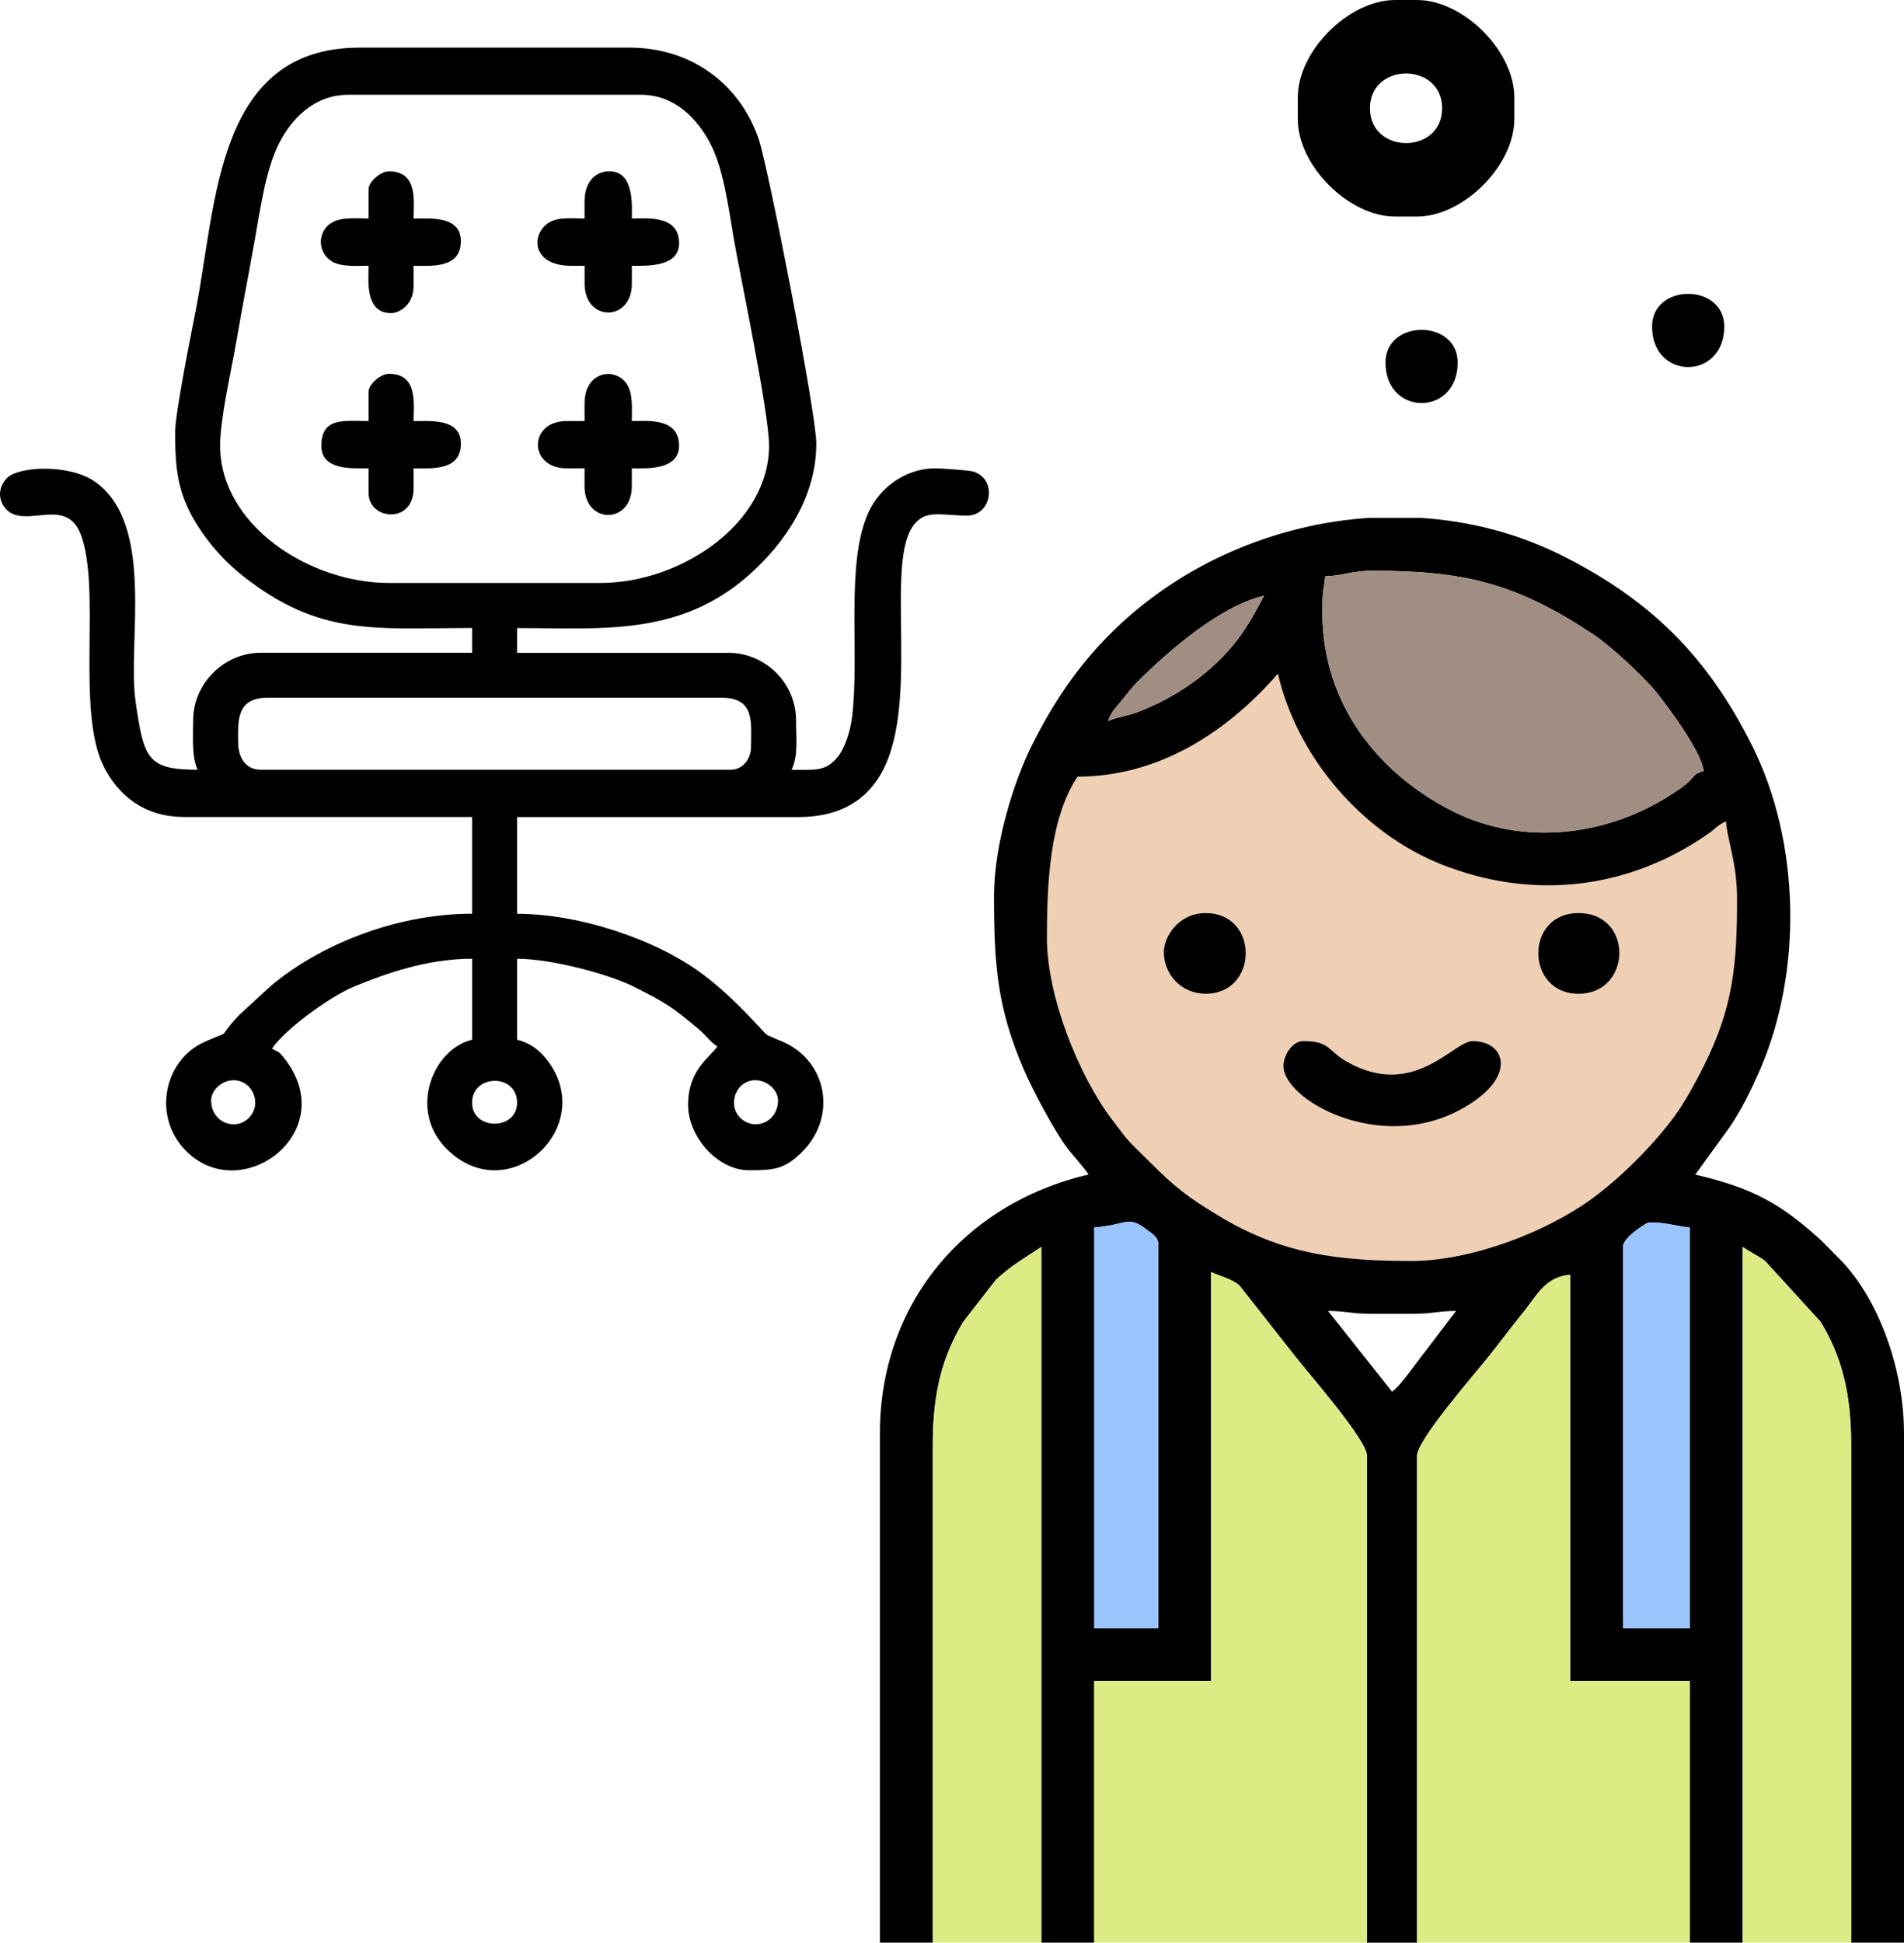 <?xml version="1.0" encoding="UTF-8"?>
<!DOCTYPE svg PUBLIC "-//W3C//DTD SVG 1.1//EN" "http://www.w3.org/Graphics/SVG/1.1/DTD/svg11.dtd">
<!-- Creator: CorelDRAW 2021 (64-Bit) -->
<svg xmlns="http://www.w3.org/2000/svg" xml:space="preserve" width="62.185mm" height="63.444mm" version="1.1" style="shape-rendering:geometricPrecision; text-rendering:geometricPrecision; image-rendering:optimizeQuality; fill-rule:evenodd; clip-rule:evenodd"
viewBox="0 0 453.69 462.88"
 xmlns:xlink="http://www.w3.org/1999/xlink"
 xmlns:xodm="http://www.corel.com/coreldraw/odm/2003">
 <defs>
  <style type="text/css">
   <![CDATA[
    .fil1 {fill:black}
    .fil4 {fill:#9AC5FE}
    .fil2 {fill:#A08E83}
    .fil3 {fill:#DCEB84}
    .fil0 {fill:#EFD0B4}
   ]]>
  </style>
 </defs>
 <g id="Слой_x0020_1">
  <g id="_2238531208144">
   <path class="fil0" d="M249.47 223.51c0,-12.76 0.63,-28.51 7.29,-38.46 19.31,0 35.62,-10.59 47.74,-24.53 4.75,20.38 20.47,38.04 38.83,45.38 21.67,8.67 44.59,6.1 63.66,-7.21 2.14,-1.49 1.72,-1.68 4.27,-3.03 0.4,4.82 2.65,9.91 2.65,18.57 0,15.5 -0.9,25.75 -7.95,39.79 -1.96,3.9 -4.5,8.63 -7.1,12.13 -5.01,6.76 -12.47,14.22 -19.23,19.23 -10.91,8.07 -28.96,15.05 -43.3,15.05 -17.84,0 -31.04,-1.71 -46.15,-10.88 -7.33,-4.45 -10.22,-6.7 -16.35,-12.83 -5.34,-5.34 -4.33,-3.95 -9.03,-10.2 -7.73,-10.27 -15.34,-29.07 -15.34,-43.01zm56.36 30.5c0,7.96 22.48,20.68 41.75,10.58 14.29,-7.5 11.39,-16.55 3.34,-16.55 -4.6,0 -13.8,13.8 -29.64,5.11 -5.1,-2.8 -4.13,-5.11 -10.81,-5.11 -2.41,0 -4.64,3.23 -4.64,5.97zm70.29 -17.24c12.78,0 13.22,-19.23 0,-19.23 -12.88,0 -12.65,19.23 0,19.23zm-98.8 -9.95c0,5.41 4.26,9.95 9.95,9.95 12.65,0 12.88,-19.23 0,-19.23 -6.47,0 -9.95,5.7 -9.95,9.28z"/>
   <g>
    <path class="fil1" d="M386.72 297.11c0,-2.38 5.63,-5.64 5.67,-5.65 2.04,-0.75 7.89,0.82 10.24,1.01l0 95.48 -15.91 0 0 -90.84zm-60.04 -173.72l11.71 0c11.73,0.73 23.31,3.68 33.97,9.06 21.11,10.64 34.46,23.97 45.08,45.09 11.61,23.08 12.16,54.14 1.75,77.78 -2.05,4.65 -4.08,8.77 -6.88,13.01l-8.35 11.54c13.88,3.23 20.53,7.06 30.04,15.71l4.94 5c9.19,9.82 14.75,26.3 14.75,40.95l0 121.34 -12.6 0 0 -118.69c0,-12.78 -2.46,-21.27 -7.25,-29.22l-13.29 -14.56c-1.67,-1.2 -3.55,-2.12 -5.32,-3.3l0 165.77 -12.6 0 0 -62.33 -28.51 0 0 -96.81c-5.95,0.5 -8,5.06 -11.06,8.83 -3.14,3.87 -5.69,7.34 -8.74,11.16 -2.4,3 -16.67,19.38 -16.67,23.12l0 116.04 -11.94 0 0 -116.04c0,-3.74 -13.86,-19.52 -16.96,-23.49l-13.43 -17.08c-1.92,-1.63 -4.47,-2.11 -6.75,-3.2l0 97.47 -27.85 0 0 62.33 -12.6 0 0 -165.77c-4.08,2.73 -6.85,4.18 -10.78,7.78l-7.83 10.07c-4.78,7.95 -7.25,16.45 -7.25,29.22l0 118.69 -12.6 0 0 -121.34c0,-30.86 20.12,-54.77 49.73,-61.67 -1.23,-1.84 -3.26,-4 -4.74,-5.87 -3.16,-4 -8.56,-14.19 -10.69,-19.14 -6.33,-14.66 -7.11,-24.98 -7.11,-41.3 0,-12.45 4.78,-27.5 9.06,-36.03 5.18,-10.31 10.91,-18.75 18.62,-26.47 16.56,-16.56 39.16,-26.26 62.13,-27.68zm-65.94 169.08c8.07,-0.67 7.93,-3.04 12.65,0.61 1.06,0.82 2.6,1.63 2.6,3.37l0 91.5 -15.25 0 0 -95.48zm55.7 19.89c4.21,0 5.54,0.66 9.95,0.66l10.61 0c4.41,0 5.74,-0.66 9.95,-0.66l-7.45 9.79c-2,2.43 -5.66,8 -7.8,9.44l-15.25 -19.23zm-66.97 -88.85c0,-12.76 0.63,-28.51 7.29,-38.46 19.31,0 35.62,-10.59 47.74,-24.53 4.75,20.38 20.47,38.04 38.83,45.38 21.67,8.67 44.59,6.1 63.66,-7.21 2.14,-1.49 1.72,-1.68 4.27,-3.02 0.4,4.82 2.65,9.9 2.65,18.57 0,15.5 -0.9,25.75 -7.95,39.79 -1.96,3.9 -4.5,8.63 -7.1,12.13 -5.01,6.76 -12.47,14.23 -19.23,19.23 -10.91,8.07 -28.96,15.05 -43.3,15.05 -17.84,0 -31.03,-1.71 -46.14,-10.88 -7.33,-4.45 -10.22,-6.7 -16.35,-12.83 -5.34,-5.34 -4.33,-3.95 -9.03,-10.2 -7.73,-10.27 -15.34,-29.07 -15.34,-43.01zm65.64 -77.58c0,-6.69 0.32,-4.55 0.66,-8.62 3.99,-0.09 6.44,-1.33 11.27,-1.33 21.99,0 34.33,3.06 52.52,15.11 4.26,2.82 12.07,10.06 15.21,13.96 2.64,3.28 10.8,14.21 11.17,18.67 -2.31,0.62 -1.82,0.87 -3.49,2.48 -1.34,1.29 -2.35,1.87 -3.8,2.83 -15.57,10.28 -35.82,12.69 -52.61,4.2 -17.03,-8.61 -30.94,-24.97 -30.94,-47.3zm-51.06 25.86c0.5,-1.86 1.95,-3.34 3.16,-4.8 1.44,-1.74 2.35,-3.06 3.96,-4.66 7.4,-7.36 19.56,-17.94 30.01,-20.38 -2.01,3.79 -3.6,6.86 -6.23,10.34 -5.94,7.88 -14.97,14.09 -24.26,17.52 -2.02,0.75 -4.86,1.13 -6.64,1.98z"/>
    <path class="fil1" d="M305.83 254.02c0,7.96 22.48,20.68 41.75,10.58 14.29,-7.5 11.39,-16.55 3.34,-16.55 -4.6,0 -13.8,13.8 -29.64,5.11 -5.1,-2.8 -4.13,-5.11 -10.81,-5.11 -2.41,0 -4.64,3.23 -4.64,5.97z"/>
    <path class="fil1" d="M376.12 236.78c12.78,0 13.22,-19.23 0,-19.23 -12.88,0 -12.65,19.23 0,19.23z"/>
    <path class="fil1" d="M277.32 226.83c0,5.41 4.26,9.95 9.95,9.95 12.65,0 12.88,-19.23 0,-19.23 -6.47,0 -9.95,5.7 -9.95,9.28z"/>
   </g>
   <path class="fil2" d="M315.11 145.94c0,-6.69 0.32,-4.55 0.66,-8.62 3.99,-0.09 6.44,-1.33 11.27,-1.33 21.99,0 34.33,3.06 52.52,15.11 4.26,2.82 12.06,10.06 15.21,13.96 2.64,3.28 10.8,14.21 11.17,18.67 -2.31,0.62 -1.82,0.87 -3.49,2.48 -1.34,1.29 -2.35,1.87 -3.8,2.83 -15.57,10.28 -35.82,12.69 -52.61,4.2 -17.03,-8.61 -30.94,-24.97 -30.94,-47.3zm-51.06 25.86c0.5,-1.86 1.95,-3.34 3.16,-4.8 1.44,-1.74 2.35,-3.06 3.96,-4.66 7.4,-7.37 19.56,-17.94 30.01,-20.38 -2.01,3.79 -3.6,6.86 -6.23,10.34 -5.94,7.88 -14.97,14.09 -24.26,17.52 -2.02,0.75 -4.86,1.13 -6.64,1.98z"/>
   <path class="fil3" d="M441.1 462.88l-25.86 0 0 -165.77c1.77,1.18 3.65,2.1 5.32,3.3l13.29 14.56c4.78,7.95 7.25,16.45 7.25,29.22l0 118.69zm-38.46 0l-64.98 0 0 -116.04c0,-3.73 14.27,-20.12 16.67,-23.12 3.05,-3.82 5.6,-7.29 8.74,-11.16 3.06,-3.77 5.12,-8.33 11.06,-8.83l0 96.81 28.51 0 0 62.33zm-76.92 0l-64.98 0 0 -62.33 27.85 0 0 -97.47c2.28,1.09 4.83,1.57 6.75,3.2l13.43 17.08c3.1,3.97 16.96,19.75 16.96,23.49l0 116.04zm-77.58 0l-25.86 0 0 -118.69c0,-12.78 2.46,-21.27 7.25,-29.22l7.83 -10.07c3.94,-3.6 6.7,-5.05 10.78,-7.78l0 165.77z"/>
   <path class="fil4" d="M386.72 297.11c0,-2.38 5.63,-5.64 5.67,-5.65 2.04,-0.75 7.89,0.82 10.24,1.01l0 95.48 -15.91 0 0 -90.84zm-125.98 -4.64c8.07,-0.67 7.93,-3.04 12.65,0.61 1.06,0.82 2.6,1.63 2.6,3.37l0 91.5 -15.25 0 0 -95.48z"/>
   <path class="fil1" d="M326.44 25.8c0,-11.06 17.2,-11.06 17.2,0 0,11.06 -17.2,11.06 -17.2,0zm-17.2 -2.58l0 5.16c0,11.08 12.13,23.22 23.22,23.22l5.16 0c11.08,0 23.22,-12.14 23.22,-23.22l0 -5.16c0,-11.08 -12.13,-23.22 -23.22,-23.22l-5.16 0c-11.08,0 -23.22,12.13 -23.22,23.22z"/>
   <path class="fil1" d="M330.14 86.39c0,12.86 17.2,12.86 17.2,0 0,-10.39 -17.2,-10.39 -17.2,0z"/>
   <path class="fil1" d="M393.66 77.81c0,12.86 17.2,12.86 17.2,0 0,-10.39 -17.2,-10.39 -17.2,0z"/>
   <g>
    <path class="fil1" d="M112.49 262.74c0,-6.86 10.72,-7.04 10.72,0 0,6.66 -10.72,6.66 -10.72,0zm67.54 -5.36c2.73,0 5.36,2.32 5.36,4.82 0,4.92 -5.17,7.35 -8.7,4.41 -3.55,-2.96 -1.53,-9.24 3.34,-9.24zm-129.72 4.82c0,-2.51 2.63,-4.82 5.36,-4.82 4.55,0 6.9,5.7 3.62,8.98 -3.27,3.27 -8.98,1.03 -8.98,-4.16zm6.43 -85.23c0,-4.91 -0.62,-10.72 6.97,-10.72l108.28 0c8.03,0 6.97,6.07 6.97,11.79 0,2.71 -1.93,5.36 -4.82,5.36l-112.03 0c-3.52,0 -5.36,-2.86 -5.36,-6.43zm-4.29 -70.76c0,-6.53 2.65,-17.78 3.9,-25.05 1.33,-7.75 2.9,-15.79 4.37,-24.04 1.3,-7.29 2.56,-16.51 5.66,-22.75 2.83,-5.68 8.21,-11.79 16.63,-11.79l69.69 0c8.22,0 13.49,5.87 16.45,11.42 3.22,6.04 4.32,14.84 5.67,22.74 1.5,8.71 8.43,41.46 8.43,49.46 0,18.45 -20.88,32.7 -40.2,32.7l-50.39 0c-19.01,0 -40.2,-13.83 -40.2,-32.7zm-10.72 -3.22c0,8.7 0.56,14.79 5.46,22.42 2.95,4.58 6.5,8.51 10.69,11.82 18.37,14.52 31.6,12.4 54.61,12.4l0 5.9 -50.39 0c-8.72,0 -16.08,7.37 -16.08,16.08 0,3.81 -0.4,8.72 1.07,11.79 -12.03,0 -12.82,-2.67 -14.79,-16.3 -2.01,-13.94 4.84,-42.27 -9.78,-52.4 -5.99,-4.15 -18.45,-3.74 -21.1,-0.55 -2.72,3.26 -1.03,6.63 0.89,7.9 4.82,3.17 13.53,-3.32 16.86,5.12 5.08,12.89 -1.18,42.13 5.58,55.53 3.33,6.61 9.44,11.96 19.13,11.96l68.61 0 0 23.05c-18.75,0 -36.95,7.85 -48.08,17.31l-7.54 6.94c-5.9,6.38 -0.84,2.98 -8.17,6.3 -9.55,4.32 -12.38,17.48 -4.7,25.62 13.19,13.99 37.55,-4.08 23.8,-21.66 -1.35,-1.73 -1.23,-1.41 -3.01,-2.35 3.06,-4.56 13.78,-12.42 19.52,-14.78 7.77,-3.2 17.57,-6.66 28.19,-6.66l0 19.3c-9.24,2.15 -15.33,16.71 -6.12,25.96 14.61,14.69 36.1,-5.1 24.14,-20.92 -1.79,-2.37 -4.13,-4.3 -7.3,-5.03l0 -19.3c8.28,0 22.02,3.75 27.7,6.6 7.81,3.93 9.19,4.84 15.56,10.17 1.72,1.44 2.65,2.93 4.45,4.13 -1.77,2.65 -6.97,5.46 -6.97,13.94 0,7.54 7.01,15.55 14.47,15.55 5.94,0 8.54,-0.19 12.74,-4.41 8.63,-8.67 5.78,-22.47 -5.78,-26.67l-2.6 -1.15c-1.32,-1.02 -7.2,-8.33 -15.15,-14.33 -11.11,-8.39 -29.51,-14.54 -44.42,-14.54l0 -23.05 67.01 0c9.16,0 15.11,-3.39 18.88,-8.99 10.9,-16.22 1.17,-51.75 8.83,-60.86 2.9,-3.45 6.34,-1.98 12.49,-1.98 6.06,0 7.24,-8.86 1.4,-10.51 -1.03,-0.29 -7.6,-0.75 -8.9,-0.75 -7.54,0 -13.42,4.96 -15.92,10.35 -5.69,12.26 -2.07,33.78 -4,49.07 -0.43,3.41 -1.8,7.59 -3.7,9.7 -2.78,3.11 -5.11,2.71 -10.69,2.71 1.62,-3.38 1.07,-7.21 1.07,-11.79 0,-8.8 -7.28,-16.08 -16.08,-16.08l-50.39 0 0 -5.9c20.21,0 38.72,2.04 55.34,-12.73 8.86,-7.88 15.95,-18.8 15.95,-31.22 0,-7.39 -11.57,-66.34 -13.73,-72.58 -4.63,-13.42 -16.34,-21.77 -30.77,-21.77l-64.33 0c-34.16,0 -34.05,36.98 -38.99,62.32 -1.15,5.91 -4.96,24.81 -4.96,29.34z"/>
    <path class="fil1" d="M139.29 47.78l0 4.29c-3.42,0 -6.91,-0.52 -9.22,1.5 -3.63,3.17 -2.77,9.76 6.01,9.76l3.22 0 0 4.29c0,9.11 11.26,9.11 11.26,0l0 -4.29c3.38,0 11.26,0.41 11.26,-5.36 0,-6.81 -7.67,-5.9 -11.26,-5.9 0,-2.98 0.64,-11.26 -5.36,-11.26 -3.75,0 -5.9,3.09 -5.9,6.97z"/>
    <path class="fil1" d="M139.29 96.03l0 4.29 -4.29 0c-9.11,0 -9.11,11.26 0,11.26l4.29 0 0 4.29c0,9.11 11.26,9.11 11.26,0l0 -4.29c2.98,0 11.26,0.64 11.26,-5.36 0,-6.81 -7.67,-5.9 -11.26,-5.9 0,-2.93 0.34,-6.62 -1.26,-8.92 -2.77,-3.99 -9.99,-2.92 -9.99,4.63z"/>
    <path class="fil1" d="M87.83 45.1l0 6.97c-3.32,0 -6.67,-0.43 -9.04,1.15 -3.16,2.11 -3.2,7.02 0.38,9.12 2.2,1.29 5.75,0.99 8.66,0.99 0,3.33 -0.99,11.26 5.36,11.26 2.08,0 5.36,-2.04 5.36,-6.43l0 -4.82c4.41,0 11.26,0.63 11.26,-5.9 0,-6.12 -7.42,-5.36 -11.26,-5.36 0,-4.16 1.11,-11.26 -5.9,-11.26 -1.91,0 -4.82,2.44 -4.82,4.29z"/>
    <path class="fil1" d="M87.83 93.35l0 6.97c-5.68,0 -11.26,-1.05 -11.26,5.9 0,5.94 7.42,5.36 11.26,5.36l0 5.9c0,6.46 10.72,7.46 10.72,-1.07l0 -4.82c4.41,0 11.26,0.63 11.26,-5.9 0,-6.12 -7.42,-5.36 -11.26,-5.36 0,-4.16 1.11,-11.26 -5.9,-11.26 -1.91,0 -4.82,2.43 -4.82,4.29z"/>
   </g>
  </g>
 </g>
</svg>
